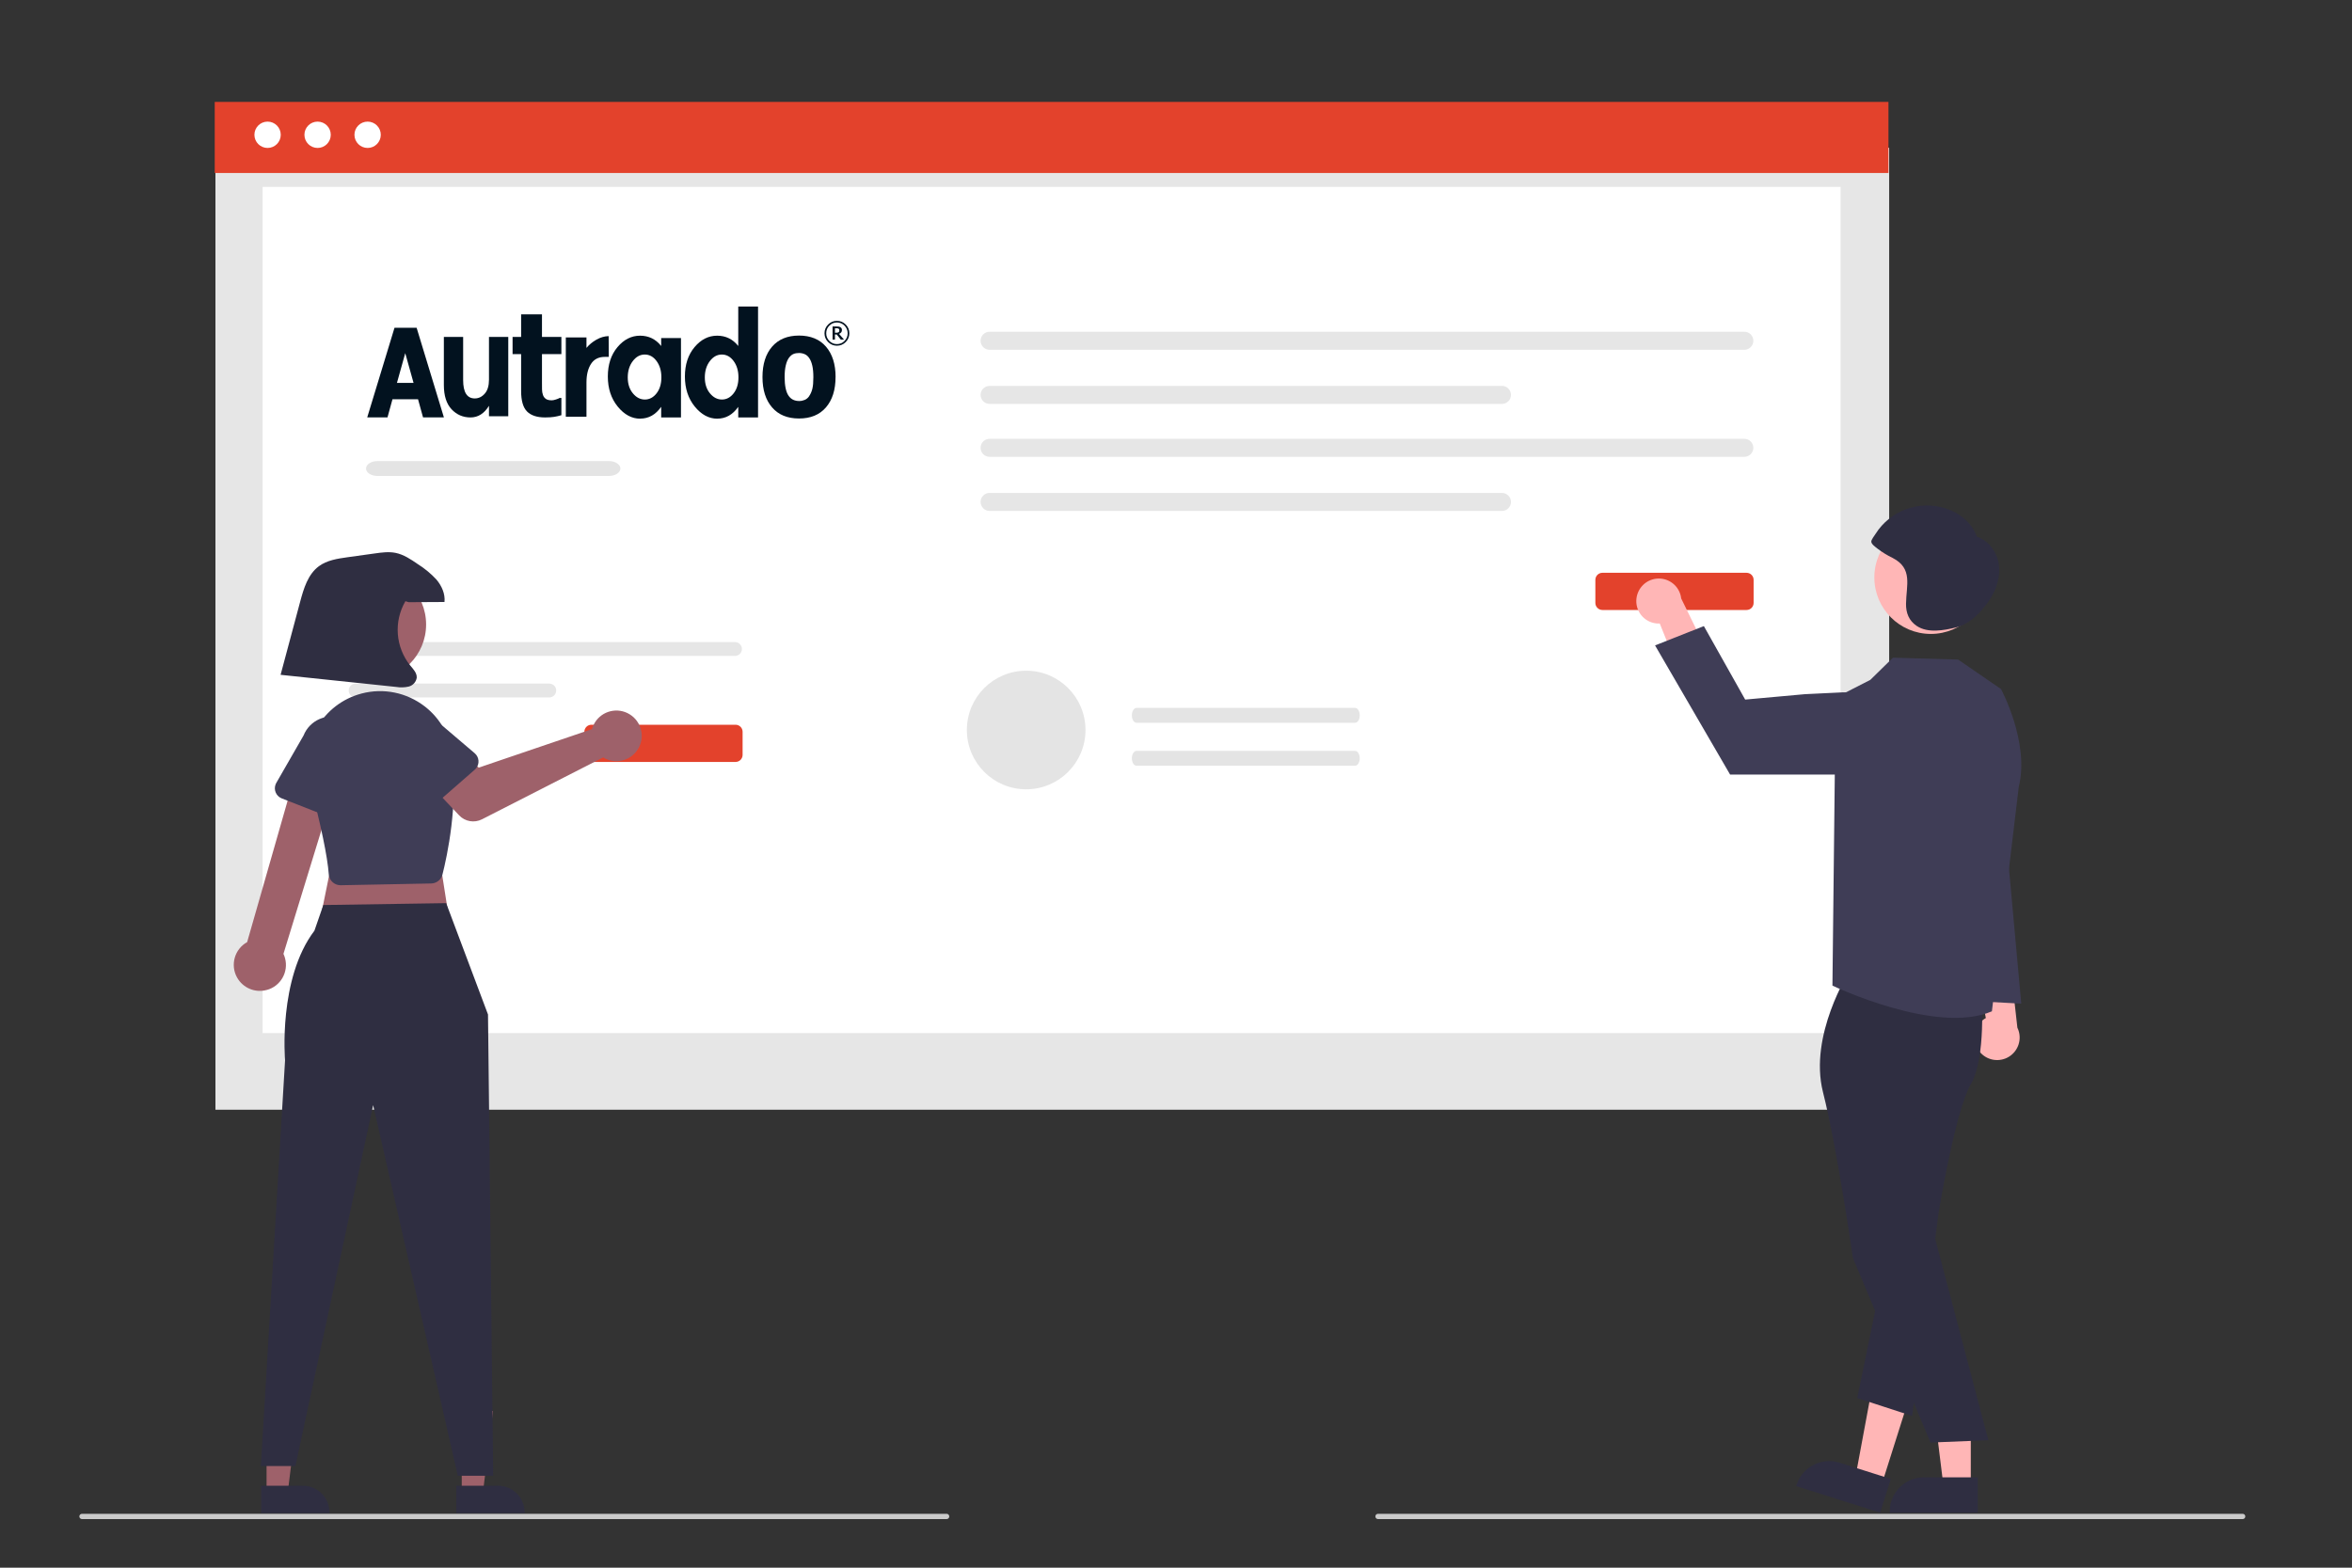 <?xml version="1.0" encoding="UTF-8"?>
<svg id="webdesign" xmlns="http://www.w3.org/2000/svg" viewBox="0 0 600 400">
  <rect x="0" y="0" width="600" height="400" fill="#333333" stroke="none"/>
  <defs>
    <style>
      .cls-1 {
        fill: #e4e4e4;
      }

      .cls-1, .cls-2, .cls-3, .cls-4, .cls-5, .cls-6, .cls-7, .cls-8, .cls-9, .cls-10, .cls-11 {
        stroke-width: 0px;
      }

      .cls-2 {
        fill-rule: evenodd;
      }

      .cls-2, .cls-9 {
        fill: #02121f;
      }

      .cls-3 {
        fill: #e6e6e6;
      }

      .cls-4 {
        fill: #9e616a;
      }

      .cls-5 {
        fill: #fff;
      }

      .cls-6 {
        fill: #3f3d56;
      }

      .cls-7 {
        fill: #e3422c;
      }

      .cls-8 {
        fill: #ffb6b6;
      }

      .cls-10 {
        fill: #cacaca;
      }

      .cls-11 {
        fill: #2f2e41;
      }
    </style>
  </defs>
  <path class="cls-8" d="M505.04,268.38c-2.02-2.42-1.7-6.02.72-8.05.26-.22.53-.41.83-.57l-3.74-19.95,9.73,4.09,2.06,18.32c1.39,2.85.2,6.29-2.65,7.68-2.39,1.16-5.26.54-6.95-1.51h0Z"/>
  <rect id="f38b076b-59d8-4a3a-9764-ba710fdc09c8" class="cls-3" x="54.96" y="37.71" width="426.97" height="245.44"/>
  <rect id="a3e272cc-df3f-4d80-b321-62d216886f20" class="cls-5" x="66.99" y="47.69" width="402.55" height="215.91"/>
  <rect id="e835d13b-e721-4725-9202-bbf482b4bd3b" class="cls-7" x="54.78" y="26" width="426.97" height="18.14"/>
  <circle id="be4979c6-1dab-43b6-a6ee-71cd46d62419" class="cls-5" cx="68.26" cy="34.39" r="3.36"/>
  <circle id="b0ea5047-583b-4910-b1a7-8a4b76ab40b8" class="cls-5" cx="81.02" cy="34.39" r="3.36"/>
  <circle id="f37d9a3e-ad35-4554-bb71-f31101cbe222" class="cls-5" cx="93.78" cy="34.39" r="3.36"/>
  <path id="bb164f67-fbc5-46a9-bc53-51bf316e72eb-3000" class="cls-3" d="M90.71,163.83c-.97,0-1.76.8-1.76,1.77,0,.97.79,1.75,1.76,1.76h96.8c.97,0,1.76-.8,1.76-1.77,0-.97-.79-1.75-1.76-1.76h-96.8Z"/>
  <path id="a443cdab-5007-48b4-8b70-6d9701024bb2-3001" class="cls-3" d="M90.71,174.42c-.97,0-1.76.8-1.76,1.77,0,.97.79,1.75,1.76,1.76h49.42c.97,0,1.76-.8,1.76-1.77,0-.97-.79-1.75-1.76-1.76h-49.42Z"/>
  <path id="f7d6bd93-8cee-4d05-900c-0964279c7a84-3002" class="cls-7" d="M187.64,194.41h-36.77c-.99,0-1.8-.8-1.8-1.8v-5.89c0-.99.8-1.8,1.8-1.8h36.77c.99,0,1.8.8,1.8,1.8v5.89c0,.99-.8,1.8-1.8,1.8Z"/>
  <path id="e51c2c64-3ae5-421d-97d2-6993e1b4a0e1-3004" class="cls-3" d="M252.45,84.64c-1.27,0-2.3,1.03-2.3,2.31,0,1.27,1.03,2.3,2.3,2.3h192.53c1.27,0,2.3-1.03,2.3-2.31,0-1.27-1.03-2.3-2.3-2.3h-192.53Z"/>
  <path id="bb6ebd78-ef21-4bf3-8138-c36b4f5ae8d3-3005" class="cls-3" d="M252.45,98.46c-1.27,0-2.3,1.03-2.3,2.3s1.03,2.3,2.3,2.3h130.7c1.27,0,2.3-1.03,2.3-2.3s-1.03-2.3-2.3-2.3h-130.7Z"/>
  <path id="b0279cb1-e051-4fdd-8ff4-a6bdaa244cb4-3006" class="cls-3" d="M252.45,111.96c-1.27,0-2.3,1.03-2.3,2.3s1.03,2.3,2.3,2.3h192.53c1.27,0,2.3-1.03,2.3-2.3s-1.03-2.3-2.3-2.3h-192.53Z"/>
  <path id="b8fe22d0-d29e-4fd2-8057-acce26acd380-3007" class="cls-3" d="M252.45,125.77c-1.27,0-2.3,1.03-2.3,2.3s1.03,2.3,2.3,2.3h130.7c1.27,0,2.3-1.03,2.3-2.3s-1.03-2.3-2.3-2.3h-130.7Z"/>
  <path id="e1b0698e-7706-4223-aefd-57a6dfde5692-3008" class="cls-7" d="M445.55,155.64h-36.77c-.99,0-1.8-.8-1.8-1.8v-5.89c0-.99.8-1.8,1.8-1.8h36.77c.99,0,1.8.8,1.8,1.8v5.89c0,.99-.8,1.8-1.8,1.8Z"/>
  <path id="f8f2501b-24d6-4bc5-9452-5f6747352c8d-3009" class="cls-1" d="M289.92,180.63c-.65,0-1.18.85-1.18,1.9,0,1.04.53,1.89,1.18,1.89h55.77c.65,0,1.18-.85,1.18-1.9,0-1.04-.53-1.89-1.18-1.89h-55.77Z"/>
  <path id="bf240ba4-7ac6-4616-9791-82be96e2dade-3010" class="cls-1" d="M289.92,191.59c-.65,0-1.18.85-1.18,1.9,0,1.04.53,1.89,1.18,1.89h55.77c.65,0,1.18-.85,1.18-1.9,0-1.04-.53-1.89-1.18-1.89h-55.77Z"/>
  <path id="a4452d36-433f-4f97-99ed-f04c2decb731-3011" class="cls-1" d="M96.28,117.65c-1.61,0-2.91.85-2.91,1.9,0,1.04,1.3,1.89,2.91,1.89h59.07c1.61,0,2.91-.85,2.91-1.9,0-1.04-1.3-1.89-2.91-1.89h-59.07Z"/>
  <circle class="cls-1" cx="261.78" cy="186.26" r="15.13"/>
  <path class="cls-8" d="M417.47,152.65c-.4,3.13,1.8,5.99,4.93,6.4.33.04.67.06,1.01.04l7.56,18.84,6.01-8.67-8.1-16.56c-.36-3.15-3.21-5.41-6.36-5.05-2.64.3-4.72,2.37-5.05,5.01Z"/>
  <polygon class="cls-8" points="502.75 379.21 495.79 379.21 492.48 352.35 502.76 352.35 502.75 379.21"/>
  <path class="cls-11" d="M504.53,385.96h-22.46v-.28c0-4.83,3.91-8.74,8.74-8.74h13.72s0,9.03,0,9.03Z"/>
  <polygon class="cls-8" points="479.96 378.99 473.32 376.89 478.27 350.28 488.07 353.38 479.96 378.99"/>
  <path class="cls-11" d="M479.62,385.96l-21.41-6.78.09-.27c1.46-4.6,6.37-7.15,10.97-5.7h0s13.08,4.14,13.08,4.14l-2.72,8.6Z"/>
  <path class="cls-11" d="M471.72,247.92s-10.33,16.23-6.68,30.71c3.65,14.48,7.63,42.32,7.63,42.32l19.8,47.12,14.76-.6-14.66-55.55.58-37.14s10.19-17.75,8.2-23.28c-1.98-5.53-29.63-3.56-29.63-3.56Z"/>
  <path class="cls-11" d="M505.47,253.72s1.27,16.1-2.71,22.91-8.21,32.76-8.21,32.76l-6.76,51.89-14-4.56,11.94-58.14,9.38-45.73,10.36.86Z"/>
  <path class="cls-6" d="M510.44,175.8l-10.92-7.51-16.62-.48-5.79,5.67-8.83,4.51-.82,73.49s26.45,12.68,40.68,6.56l6.85-57.25c2.84-11.36-4.54-25-4.54-25Z"/>
  <path class="cls-6" d="M470.49,197.63h-29.14l-19.14-32.95,12.45-4.93,10.54,18.75,15.26-1.38,9.53-.46c5.79-.28,10.71,4.18,10.99,9.97.03.6,0,1.19-.07,1.78h0c-.65,5.26-5.12,9.21-10.41,9.21Z"/>
  <circle class="cls-8" cx="492.56" cy="147.34" r="14.41"/>
  <path class="cls-11" d="M509.92,144.07c-.44-3.16-2.59-6.17-5.63-7.13-1.21-3.52-4.42-6.1-7.96-7.23-6.75-2.15-14.1.53-17.88,6.52-.27.43-1.1,1.47-1.08,1.98.03.65,1.02,1.31,1.51,1.72,1.23.95,2.56,1.77,3.96,2.44,5.18,2.69,3.46,6.91,3.39,11.69-.03,2.33.74,4.31,2.72,5.64,2.86,1.92,6.96,1.15,10.07.38,3.53-.87,6.47-3.98,8.48-6.97,1.78-2.65,2.85-5.89,2.41-9.06Z"/>
  <polygon class="cls-6" points="510.03 194.56 515.63 256.08 497.62 255.11 510.03 194.56"/>
  <path class="cls-10" d="M572.11,387.6h-220.58c-.37,0-.67-.31-.67-.68,0-.37.3-.67.67-.67h220.58c.37,0,.68.31.67.68,0,.37-.3.67-.67.67Z"/>
  <polygon class="cls-4" points="68 380.86 73.4 380.86 75.97 360.02 68 360.02 68 380.86"/>
  <path class="cls-11" d="M66.62,379.09h10.64s0,0,0,0c3.74,0,6.78,3.04,6.78,6.78v.22h-17.42s0-7,0-7Z"/>
  <polygon class="cls-4" points="117.79 380.86 123.19 380.86 125.76 360.02 117.79 360.02 117.79 380.86"/>
  <path class="cls-11" d="M116.41,379.09h10.64s0,0,0,0c3.74,0,6.78,3.04,6.78,6.78v.22h-17.42s0-7,0-7Z"/>
  <polygon class="cls-4" points="111.27 213.46 114.79 235.93 81.31 236.38 85.71 214.78 111.27 213.46"/>
  <path class="cls-11" d="M113.82,230.45l10.67,28.4,1.32,117.69h-9.03l-21.59-94.56-19.83,92.09h-8.81l6.17-103.55s-1.82-20.78,7.49-33.05l2.27-6.55,31.35-.48Z"/>
  <path class="cls-4" d="M68.07,252.59c3.52-.96,5.6-4.59,4.64-8.12-.1-.38-.24-.74-.4-1.09l14.25-46.45-10.48-2.08-13.03,45.53c-3.21,1.79-4.36,5.84-2.57,9.04,1.5,2.68,4.64,3.99,7.59,3.16h0Z"/>
  <path class="cls-6" d="M86.86,225.87c-.2,0-.39-.02-.58-.06h0c-1.33-.27-2.31-1.38-2.41-2.73-.33-4.54-1.97-12.43-4.88-23.46-2.6-9.92,3.34-20.07,13.27-22.67,5.57-1.46,11.5-.25,16.06,3.27,3.97,3.04,6.52,7.57,7.07,12.54,1.44,12.72-1.28,25.49-2.52,30.39-.33,1.31-1.5,2.24-2.86,2.27l-23.08.45s-.04,0-.06,0Z"/>
  <path class="cls-4" d="M151.35,185.08c-.14.31-.25.63-.34.96l-28.89,9.82-5.58-4.88-8.46,7.46,9.05,9.6c1.5,1.59,3.87,2,5.82,1.01l30.92-15.79c3.04,1.87,7.02.91,8.88-2.13,1.87-3.04.91-7.02-2.13-8.88-3.04-1.87-7.02-.91-8.88,2.13-.14.23-.27.46-.38.71h0Z"/>
  <path class="cls-6" d="M121.11,196.39l-10.53,9.2c-1.15,1.01-2.9.89-3.91-.26-.09-.1-.17-.21-.24-.33l-7.53-11.73c-2.78-3.21-2.42-8.07.79-10.85,3.2-2.77,8.04-2.43,10.83.76l10.58,9.01c1.16.99,1.3,2.74.31,3.9-.09.1-.18.2-.29.29h0Z"/>
  <path class="cls-6" d="M84.89,208.82l-13.02-5.11c-1.42-.56-2.12-2.17-1.56-3.59.05-.13.11-.25.18-.37l6.95-12.09c1.58-3.94,6.05-5.86,9.99-4.29,3.93,1.57,5.85,6.02,4.3,9.96l-3.13,13.54c-.34,1.49-1.83,2.42-3.32,2.07-.13-.03-.26-.07-.39-.12h0Z"/>
  <circle class="cls-4" cx="94.54" cy="159.34" r="14.16"/>
  <path class="cls-10" d="M241.49,387.6H20.91c-.37,0-.67-.31-.67-.68,0-.37.3-.67.67-.67h220.58c.37,0,.67.31.67.68,0,.37-.3.67-.67.67Z"/>
  <path class="cls-11" d="M104.28,153.65c3.04-.02,6.08-.03,9.11-.05.22-2.07-.71-4.13-2.05-5.72-1.41-1.53-3.03-2.86-4.8-3.97-1.74-1.2-3.55-2.42-5.62-2.84-1.74-.35-3.53-.11-5.29.14-2.33.32-4.65.65-6.98.97-2.55.36-5.23.76-7.3,2.29-2.8,2.07-3.88,5.7-4.78,9.07l-4.99,18.64,29.47,3.09c1.07.18,2.16.15,3.21-.09,1.07-.27,1.88-1.15,2.05-2.25.08-1.2-.87-2.19-1.64-3.11-3.78-4.68-4.28-11.22-1.25-16.42l.85.25Z"/>
  <g>
    <path class="cls-9" d="M160.14,96.3c0,1.65.44,3.01,1.31,4.06.87,1.06,1.9,1.58,3.06,1.58s2.16-.53,2.98-1.58c.82-1.05,1.23-2.41,1.23-4.08s-.41-3.05-1.23-4.16c-.82-1.11-1.82-1.66-3.01-1.66s-2.21.56-3.06,1.68c-.85,1.12-1.28,2.51-1.28,4.16M163.32,106.83c-2.14,0-4.06-1.03-5.74-3.09-1.68-2.06-2.52-4.62-2.52-7.67s.82-5.55,2.46-7.5c1.64-1.95,3.56-2.92,5.76-2.92s4,.88,5.39,2.63v-2.03h5.05v20.26h-5.05v-2.71c-1.41,2.01-3.19,3.01-5.34,3.01M143.2,105.94c-.59.18-1.2.32-1.81.42-.64.1-1.42.15-2.34.15-2.06,0-3.6-.51-4.6-1.52-1.01-1.02-1.51-2.76-1.51-5.22v-9.42h-2.18v-4.38h2.18v-5.76h5.32v5.76h4.95v4.38h-4.95v7.15c0,.71,0,1.33.01,1.85,0,.53.09,1,.24,1.42.14.42.38.75.73,1,.35.25.85.37,1.52.37.27,0,.63-.07,1.08-.22.45-.14.76-.28.93-.39h.44v4.42h0Z"/>
    <path class="cls-2" d="M216.67,85.04c0,.87-.31,1.62-.93,2.24-.62.62-1.37.93-2.24.93s-1.62-.31-2.24-.93c-.62-.62-.93-1.37-.93-2.24s.31-1.62.93-2.24c.62-.62,1.36-.93,2.24-.93s1.62.31,2.24.93c.62.62.93,1.36.93,2.24M216.24,85.04c0-.76-.27-1.41-.8-1.95-.53-.54-1.18-.81-1.94-.81s-1.4.27-1.93.81c-.54.53-.8,1.19-.8,1.95s.27,1.42.8,1.95c.53.54,1.18.81,1.93.81s1.4-.27,1.94-.81c.54-.54.8-1.19.8-1.95M215.32,86.65h-.83l-1.04-1.3h-.45v1.3h-.61v-3.35h1.02c.23,0,.41,0,.54.03.13.02.27.06.41.14.15.08.25.18.32.3.07.12.1.27.1.45,0,.24-.07.45-.2.6-.14.15-.31.28-.53.37,0,0,1.26,1.46,1.26,1.46ZM214.12,84.26c0-.09-.02-.17-.05-.23-.03-.07-.08-.12-.15-.17-.06-.04-.13-.07-.2-.08-.1-.01-.2-.02-.3-.02h-.42v1.13h.36c.12,0,.23,0,.33-.03.1-.02.18-.06.25-.12.07-.05.11-.12.14-.19.03-.07.04-.16.04-.28"/>
    <path class="cls-9" d="M124.74,96.88v-10.91h4.92v20.24h-4.92v-2.67c-1.22,1.98-2.79,2.97-4.71,2.97s-3.54-.7-4.84-2.09c-1.3-1.39-1.96-3.46-1.96-6.19v-12.27h4.92v11.03c0,3.11.99,4.67,2.97,4.67.98,0,1.83-.41,2.54-1.22.72-.81,1.08-2,1.08-3.56M100.64,83.63l-6.96,22.87h5.17l1.27-4.63h6.52l1.28,4.63h5.32l-6.96-22.87h-5.64ZM103.38,90.11l2.12,7.59h-4.24l2.12-7.59ZM154.28,91.06c-1.57,0-2.74.6-3.51,1.79-.77,1.19-1.16,2.76-1.16,4.72v8.76h-5.27v-20.23h5.27v2.67c.68-.83,1.53-1.53,2.55-2.11,1.02-.58,2.06-.88,3.11-.9l.03,5.3h-1.02,0ZM179.8,96.3c0,1.65.44,3.01,1.31,4.06.87,1.06,1.9,1.58,3.06,1.58s2.16-.53,2.98-1.58c.82-1.05,1.23-2.41,1.23-4.08s-.41-3.05-1.23-4.16c-.82-1.11-1.82-1.66-3.01-1.66s-2.21.56-3.06,1.68c-.85,1.12-1.28,2.51-1.28,4.16M182.98,106.83c-2.14,0-4.06-1.03-5.74-3.09-1.68-2.06-2.52-4.62-2.52-7.67s.82-5.55,2.46-7.5c1.64-1.95,3.56-2.92,5.76-2.92s4,.88,5.39,2.63v-10.07h5.05v28.31h-5.05v-2.71c-1.41,2.01-3.19,3.01-5.34,3.01M206.43,101.05c.35-.51.62-1.12.8-1.84.18-.72.26-1.71.26-2.97,0-1.17-.09-2.15-.27-2.94-.18-.79-.43-1.42-.76-1.9-.32-.48-.71-.83-1.17-1.03-.46-.2-.95-.3-1.47-.3s-.99.08-1.4.25c-.41.16-.8.5-1.17.99-.33.46-.6,1.09-.79,1.9-.2.8-.3,1.81-.3,3.03,0,1.09.09,2.03.26,2.83.17.8.42,1.44.76,1.92.32.46.71.8,1.16,1.01.45.21.96.32,1.54.32.49,0,.97-.1,1.42-.29.45-.19.83-.52,1.15-.98M213.15,96.21c0,3.27-.82,5.85-2.45,7.74-1.63,1.89-3.92,2.83-6.87,2.83s-5.24-.94-6.87-2.83c-1.63-1.88-2.45-4.46-2.45-7.74s.82-5.89,2.46-7.77c1.64-1.88,3.93-2.82,6.86-2.82s5.27.95,6.89,2.84c1.62,1.89,2.44,4.47,2.44,7.75"/>
  </g>
</svg>